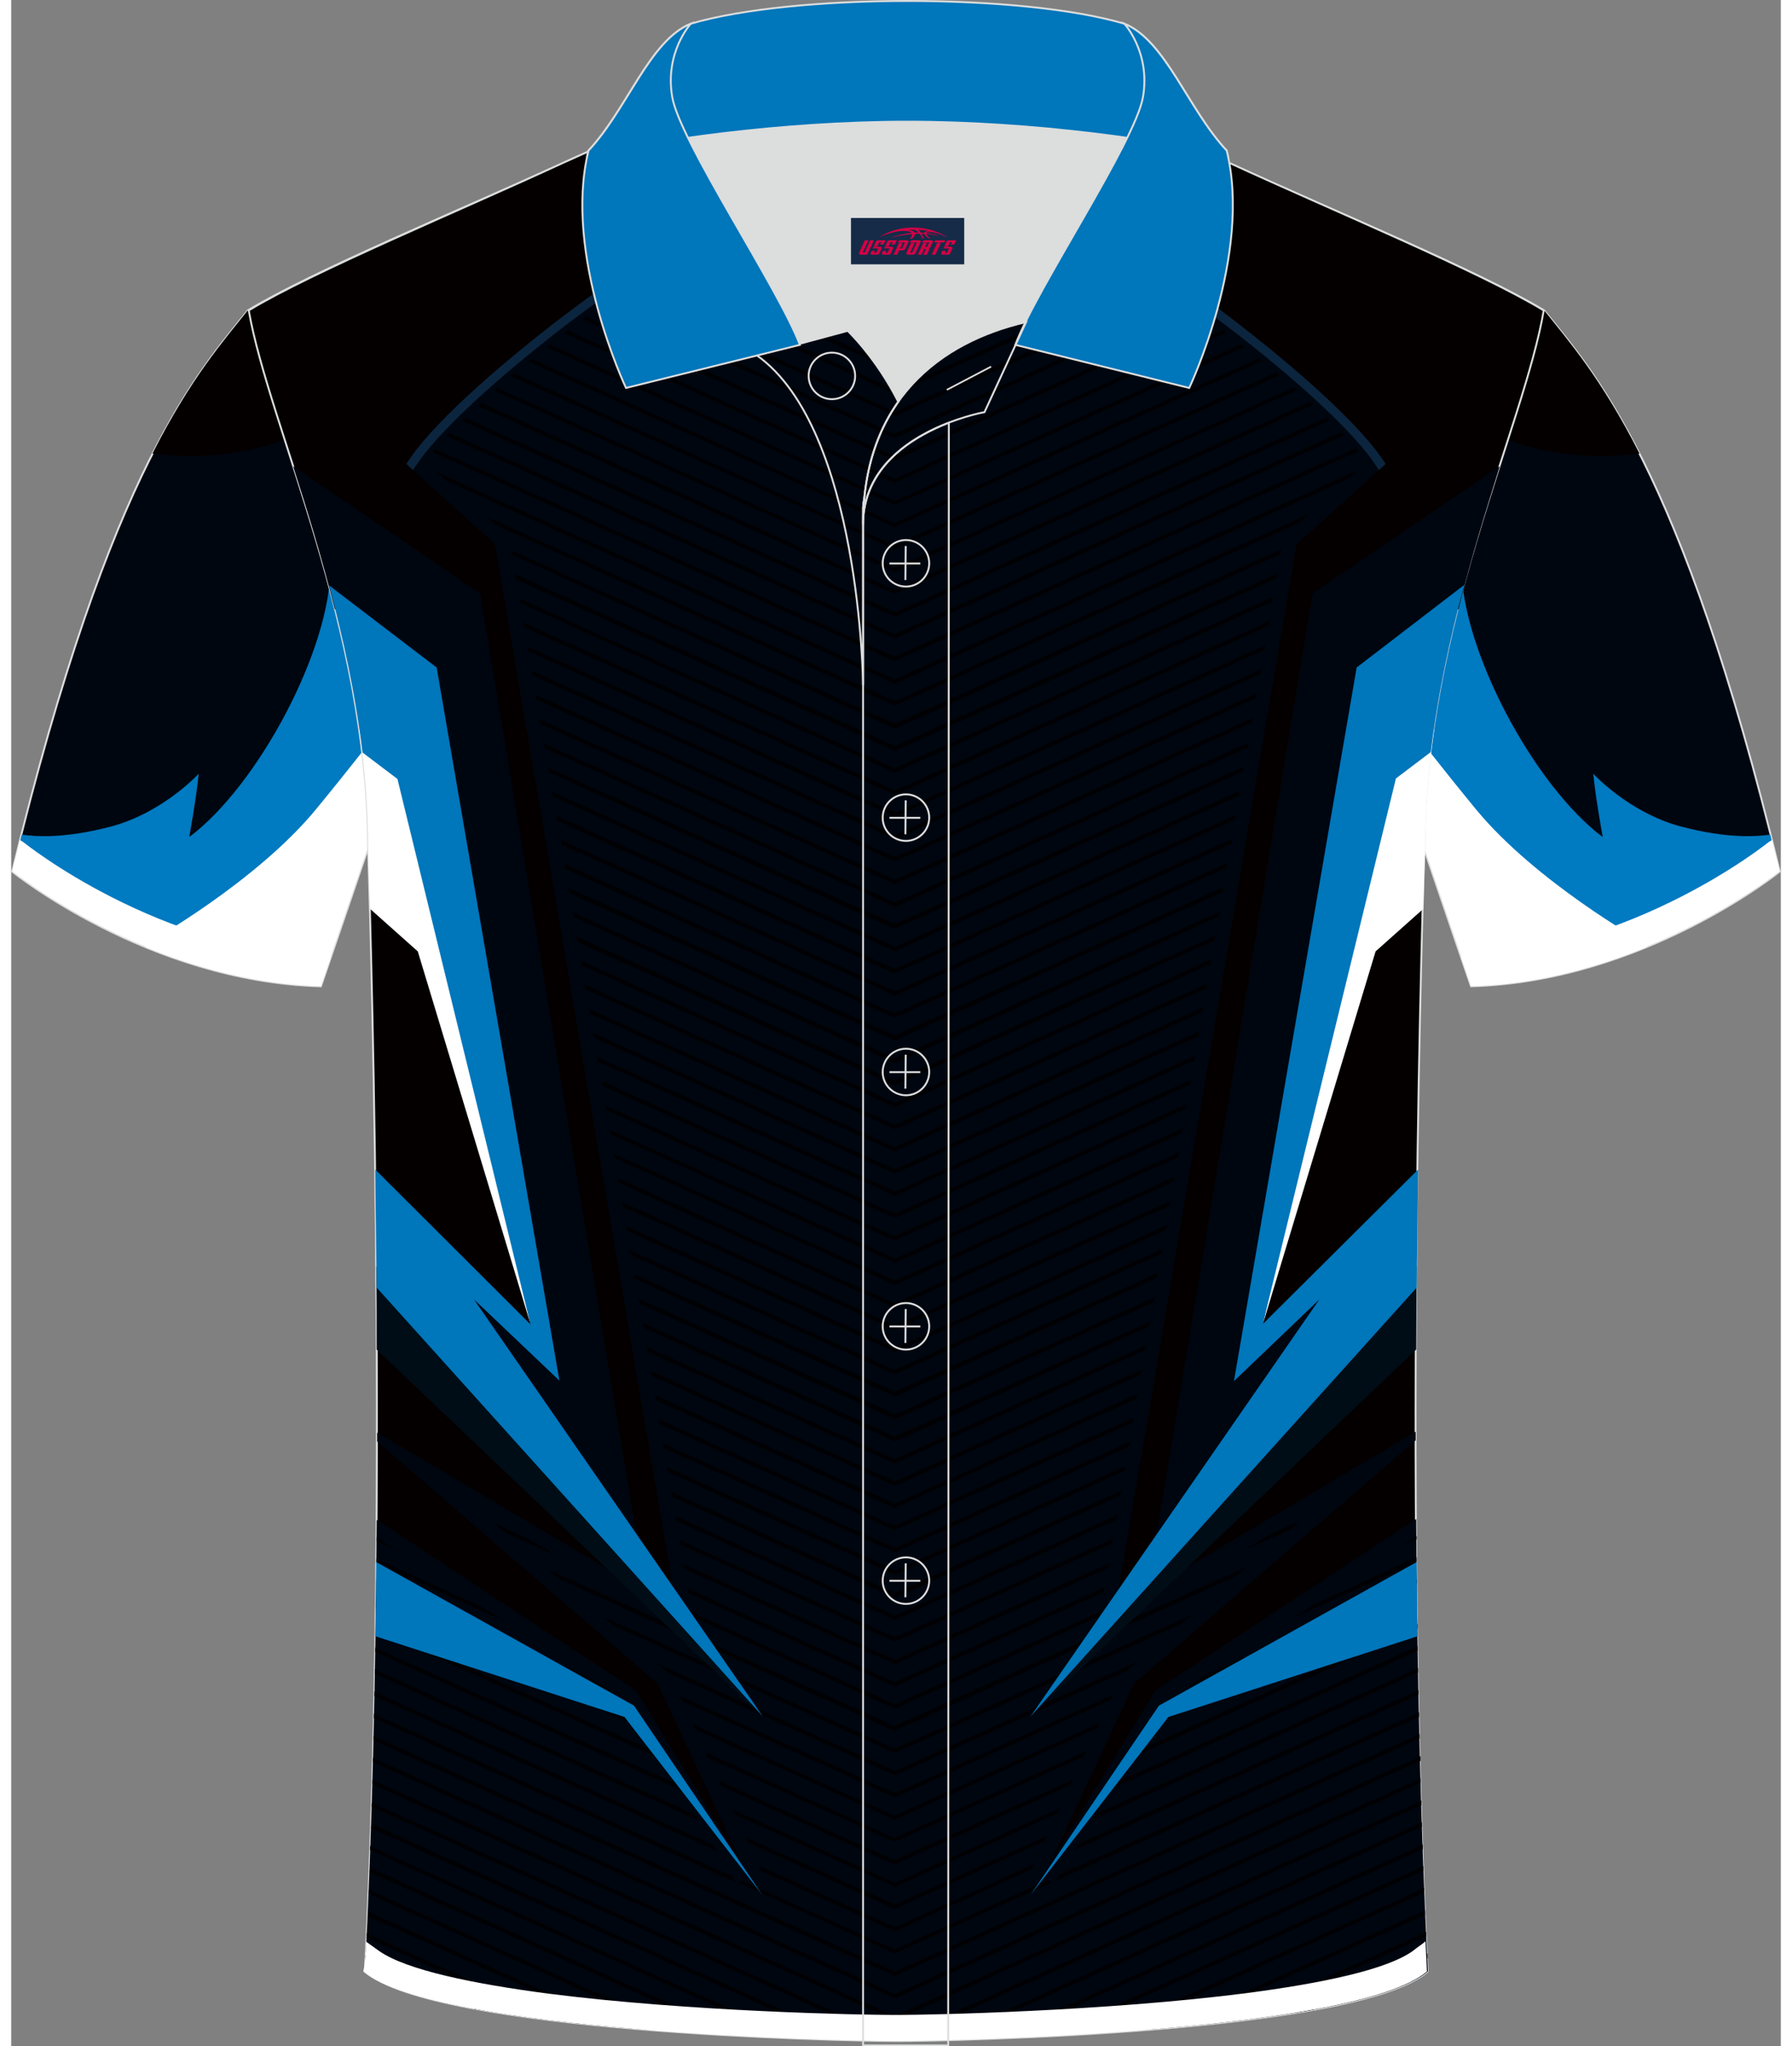 <?xml version="1.0" encoding="utf-8"?>
<!-- Generator: Adobe Illustrator 24.0.1, SVG Export Plug-In . SVG Version: 6.00 Build 0)  -->
<svg xmlns="http://www.w3.org/2000/svg" xmlns:xlink="http://www.w3.org/1999/xlink" version="1.1" id="图层_1" x="0px" y="0px" width="379.8px" height="433.5px" viewBox="0 0 375.08 433.53" enable-background="new 0 0 375.08 433.53" xml:space="preserve">
<rect x="0" y="0" width="375.08" height="433.53" fill="#808080" stroke="none"/>
<g>
	
		<path fill-rule="evenodd" clip-rule="evenodd" fill="#000610" stroke="#DCDDDD" stroke-width="0.4" stroke-miterlimit="22.927" d="   M50.15,65.77C40.05,78.58,21.14,98.09,0.22,184.65c0,0,28.82,23.31,65.43,24.31c0,0,7.1-20.71,9.81-28.71   c22.01-64.83-2-119.17,94.36-155.39c-1.4-0.3-3.1-0.3-4.9-0.1h0.1c-13.81-0.9-17.61-2.1-23.61-0.2c-9.5,3.4-15.41,5.8-24.71,10.11   C94.98,44.56,63.66,57.57,50.15,65.77z"/>
	<g>
		<path fill-rule="evenodd" clip-rule="evenodd" fill="#FFFFFF" d="M85.08,139.11l-23.51,24.41l-33.12,37.12    c10.51,4.3,23.21,7.9,37.12,8.3c0,0,7.1-20.71,9.81-28.71C80.28,166.04,82.88,152.33,85.08,139.11z"/>
		<path fill-rule="evenodd" clip-rule="evenodd" fill="#007AC1" d="M67.66,119.8c0.2,17.41-15.21,46.52-29.92,57.53    c0,0,1.5-8.2,2-13.41c0,0-7.4,8.1-18.31,11.11c-10.11,2.7-16.21,2.2-19.21,1.8c-0.4,1.8-0.9,3.6-1.4,5.5l28.82,17.01    c0,0,22.21-12.51,34.82-27.71c7-8.5,14.21-17.71,19.21-24.31c0.8-4.2,1.4-8.3,2.1-12.31L67.66,119.8z"/>
		<path fill-rule="evenodd" clip-rule="evenodd" fill="#FFFFFF" d="M67.76,202.76c-36.42-1.1-65.13-24.31-65.13-24.31l-0.8-0.5    c-0.5,2.2-1.1,4.4-1.6,6.6c0,0,28.82,23.31,65.43,24.31L67.76,202.76z"/>
		<path fill-rule="evenodd" clip-rule="evenodd" fill="#040000" d="M62.26,89.79l-3.3,2.9c0,0-11.41,5.6-29.02,3.4    c8.3-16.31,15.21-24.01,20.11-30.22c1.4-0.8,2.9-1.7,4.7-2.7L62.26,89.79z"/>
	</g>
	
		<path fill-rule="evenodd" clip-rule="evenodd" fill="#000610" stroke="#DCDDDD" stroke-width="0.4" stroke-miterlimit="22.927" d="   M324.92,65.77c10.11,12.71,29.02,32.32,49.93,118.87c0,0-28.82,23.31-65.43,24.31c0,0-7.1-20.71-9.81-28.71   c-22.01-64.83,2-119.17-94.46-155.39c1.4-0.3,3.1-0.3,4.9-0.1h-0.1c13.81-0.9,17.61-2.1,23.61-0.2c9.5,3.4,15.41,5.8,24.71,10.11   C280.09,44.56,311.41,57.57,324.92,65.77z"/>
	<g>
		<path fill-rule="evenodd" clip-rule="evenodd" fill="#FFFFFF" d="M290,139.11l23.51,24.41l33.12,37.12    c-10.51,4.3-23.21,7.9-37.12,8.3c0,0-7.1-20.71-9.81-28.71C294.8,166.04,292.2,152.33,290,139.11z"/>
		<path fill-rule="evenodd" clip-rule="evenodd" fill="#007AC1" d="M307.41,119.8c-0.2,17.41,15.21,46.52,29.92,57.53    c0,0-1.5-8.2-2-13.41c0,0,7.4,8.1,18.31,11.11c10.11,2.7,16.21,2.2,19.21,1.8c0.4,1.8,0.9,3.6,1.4,5.5l-28.82,17.01    c0,0-22.21-12.51-34.82-27.71c-7-8.5-14.21-17.71-19.21-24.31c-0.8-4.2-1.4-8.3-2.1-12.31L307.41,119.8z"/>
		<path fill-rule="evenodd" clip-rule="evenodd" fill="#FFFFFF" d="M307.31,202.76c36.42-1.1,65.13-24.31,65.13-24.31l0.8-0.5    c0.5,2.2,1.1,4.4,1.6,6.6c0,0-28.82,23.31-65.43,24.31L307.31,202.76z"/>
		<path fill-rule="evenodd" clip-rule="evenodd" fill="#040000" d="M312.81,89.79l3.3,2.9c0,0,11.41,5.6,29.02,3.4    c-8.31-16.31-15.21-24.01-20.11-30.22c-1.4-0.8-2.9-1.7-4.7-2.7L312.81,89.79z"/>
	</g>
	
		<path fill-rule="evenodd" clip-rule="evenodd" fill="#040000" stroke="#DCDDDD" stroke-width="0.4" stroke-miterlimit="22.927" d="   M187.93,432.39h-0.5c-11.81,0-97.26-1.9-112.47-14.71c5.3-100.86,0.7-237.45,0.7-237.45c0-47.52-21.01-89.86-25.31-114.47   c13.51-8.2,44.92-21.21,66.54-31.22c5.5-2.5,11.61-5.2,15.51-6.9c17.31-0.3,25.11,1.2,55.03,1.2h0.3c29.92,0,38.22-1.6,55.53-1.2   c3.9,1.7,9.5,4.4,15.01,6.9c21.73,10.02,53.05,23.02,66.56,31.23c-4.2,24.61-25.31,66.94-25.31,114.47c0,0-4.6,136.48,0.7,237.45   C285.19,430.59,199.74,432.39,187.93,432.39z"/>
	<g>
		<path fill-rule="evenodd" clip-rule="evenodd" fill="#000610" d="M187.53,45.16c-16.71,0.3-33.12,0.8-36.62,0.9    c-10.61,1.9-57.63,36.72-67.14,52.23l9.1,8.2l0.1,0.1l0,0l9.61,8.7l38.52,225.83L77.57,303.5v1.9l59.53,51.33l17.91,38.42    l-22.51-36.92l-55.03-36.22c-0.2,32.02-0.9,65.43-2.5,95.66c7.8,6.6,33.92,10.31,59.23,12.31h53.13h0.2h0.2h53.33    c25.31-2,51.43-5.7,59.23-12.31c-1.6-30.32-2.3-63.73-2.5-95.86l-55.23,36.32l-22.51,36.94l17.91-38.42l59.73-51.53v-1.8    l-63.73,37.82l38.42-225.73l9.61-8.7l0,0l0.1-0.1l9.1-8.2c-9.4-15.52-56.52-50.34-67.14-52.24    C220.65,45.96,204.24,45.46,187.53,45.16z"/>
		<path fill-rule="evenodd" clip-rule="evenodd" fill="#0C253E" d="M289.9,99.59l-0.4-0.6c-0.4-0.6-0.8-1.2-1-1.5    c-5.5-7.6-18.21-18.81-31.12-28.62c-14.11-10.81-28.31-19.91-33.42-20.91c-2.4-0.1-9.2-0.3-17.71-0.5    c-5.7-0.1-12.21-0.3-18.71-0.4c-6.5,0.1-13.01,0.3-18.71,0.4c-8.6,0.2-15.41,0.4-17.71,0.5c-5.1,1-19.31,10.11-33.42,20.81    c-12.91,9.91-25.61,21.11-31.12,28.72c-0.2,0.3-0.5,0.8-0.9,1.3c-0.2,0.3-0.4,0.5-0.5,0.8l-1.4-1.3    c9.41-15.51,56.53-50.33,67.14-52.23c3.6-0.1,20.01-0.6,36.62-0.9c16.71,0.3,33.12,0.8,36.62,0.9    c10.61,1.9,57.63,36.72,67.14,52.23L289.9,99.59z"/>
		<path fill-rule="evenodd" clip-rule="evenodd" fill="#010104" d="M221.65,49.07l-2-0.1l-32.32,14.61l-32.32-14.61l-2,0.1    l34.32,15.51L221.65,49.07L221.65,49.07L221.65,49.07z M101.69,426.18c-1.2-0.2-2.4-0.4-3.6-0.6l-23.02-10.41v-1L101.69,426.18    L101.69,426.18L101.69,426.18z M75.36,410.58l36.32,16.41h2.2l-38.52-17.42V410.58L75.36,410.58L75.36,410.58z M75.56,405.97    l46.62,21.01h2.2l-48.72-22.01L75.56,405.97L75.56,405.97L75.56,405.97z M75.76,401.27l56.83,25.71h2.2l-58.93-26.61L75.76,401.27    L75.76,401.27L75.76,401.27z M75.96,396.67l67.14,30.32h2.2l-69.23-31.32L75.96,396.67L75.96,396.67L75.96,396.67z M76.07,391.97    l77.35,35.02h2.2l-79.55-35.92V391.97L76.07,391.97L76.07,391.97z M76.27,387.36l87.66,39.62h2.2l-89.76-40.62L76.27,387.36    L76.27,387.36L76.27,387.36z M76.37,382.76l97.96,44.32h2.2L76.47,381.86L76.37,382.76L76.37,382.76L76.37,382.76z M76.57,378.06    l108.27,48.93h2.2L76.57,377.06V378.06L76.57,378.06L76.57,378.06z M76.67,373.36l110.67,50.03l111.37-50.33v-1l-111.37,50.33    L76.67,372.36V373.36L76.67,373.36L76.67,373.36z M76.77,368.75l110.47,49.93l111.27-50.33v-1l-111.17,50.33L76.77,367.75V368.75    L76.77,368.75L76.77,368.75z M76.87,364.05v-1l76.04,34.42l0.8,1.4L76.87,364.05L76.87,364.05L76.87,364.05z M76.97,359.35v-1    l71.94,32.52l0.8,1.4L76.97,359.35L76.97,359.35L76.97,359.35z M77.07,354.65v-1l67.84,30.72l0.8,1.4L77.07,354.65L77.07,354.65    L77.07,354.65z M77.17,350.04v-1l63.84,28.82l0.8,1.4L77.17,350.04L77.17,350.04L77.17,350.04z M77.27,345.34v-1l59.74,27.02    l0.8,1.4L77.27,345.34L77.27,345.34L77.27,345.34z M77.27,340.64l56.53,25.61l-0.8-1.4l-55.73-25.21L77.27,340.64L77.27,340.64    L77.27,340.64z M77.37,335.94l50.53,22.81l-4.8-3.1l-45.72-20.61L77.37,335.94L77.37,335.94L77.37,335.94z M77.37,331.23v-1    l22.71,10.31l4.8,3.1L77.37,331.23L77.37,331.23L77.37,331.23z M77.47,326.53v-0.9l4.5,3L77.47,326.53L77.47,326.53L77.47,326.53z     M297.9,325.43v0.7l-3.6,1.6L297.9,325.43L297.9,325.43L297.9,325.43z M297.9,329.93v1l-26.51,12.01l4.8-3.1L297.9,329.93    L297.9,329.93L297.9,329.93z M298,334.64l-44.82,20.21l-4.8,3.1l49.53-22.41L298,334.64L298,334.64L298,334.64z M298,339.34    l-55.73,25.21l-0.8,1.4L298,340.34V339.34L298,339.34L298,339.34z M298.1,344.04v1l-60.63,27.41l0.8-1.4L298.1,344.04    L298.1,344.04L298.1,344.04z M298.1,348.74v1l-64.63,29.22l0.8-1.4L298.1,348.74L298.1,348.74L298.1,348.74z M298.2,353.35v1    l-68.74,31.12l0.8-1.4L298.2,353.35L298.2,353.35L298.2,353.35z M298.3,358.05v1l-72.84,32.92l0.8-1.4L298.3,358.05L298.3,358.05    L298.3,358.05z M298.4,362.75v1l-76.95,34.72l0.8-1.4L298.4,362.75L298.4,362.75L298.4,362.75z M298.7,376.76v1l-108.97,49.23    h-2.2L298.7,376.76L298.7,376.76L298.7,376.76z M298.9,381.46v1l-98.66,44.62h-2.2L298.9,381.46L298.9,381.46L298.9,381.46z     M299,386.06v1l-88.36,39.92h-2.2L299,386.06L299,386.06L299,386.06z M299.2,390.77v1l-78.05,35.32h-2.2L299.2,390.77    L299.2,390.77L299.2,390.77z M299.3,395.37v1l-67.84,30.62h-2.2L299.3,395.37L299.3,395.37L299.3,395.37z M299.5,399.97v1    l-57.53,26.01h-2.2L299.5,399.97L299.5,399.97L299.5,399.97z M299.7,404.67v1l-47.32,21.41h-2.2L299.7,404.67L299.7,404.67    L299.7,404.67z M299.9,409.28v1l-37.02,16.81h-2.2L299.9,409.28L299.9,409.28L299.9,409.28z M300.2,413.88v1l-24.21,10.91    c-1.1,0.2-2.3,0.4-3.5,0.6L300.2,413.88L300.2,413.88L300.2,413.88z M211.85,48.77l-24.51,11.11l-24.51-11.11l2-0.1l22.51,10.21    l22.51-10.21L211.85,48.77L211.85,48.77L211.85,48.77z M201.94,48.46l-14.71,6.6l-14.61-6.6h2.1l12.61,5.7l12.61-5.7H201.94    L201.94,48.46L201.94,48.46z M192.04,48.26l-4.7,2.1l-4.7-2.1h2.1l2.6,1.2l2.6-1.2H192.04L192.04,48.26L192.04,48.26z     M147.71,50.37l39.62,17.91l39.82-18.01c0.3,0.2,0.7,0.3,1.1,0.5l-40.92,18.51l-40.62-18.41    C147.01,50.77,147.41,50.57,147.71,50.37L147.71,50.37L147.71,50.37z M142.91,52.97l44.32,20.01l44.62-20.21    c0.3,0.2,0.6,0.4,0.9,0.5l-45.62,20.61l-45.32-20.51C142.31,53.27,142.61,53.17,142.91,52.97L142.91,52.97L142.91,52.97z     M138.51,55.67l48.83,22.01l49.13-22.21l0.9,0.6l-50.03,22.61l-49.73-22.51L138.51,55.67L138.51,55.67L138.51,55.67z M134.2,58.47    l53.13,24.01l53.43-24.11l0.9,0.6l-54.33,24.51L133.3,59.07L134.2,58.47L134.2,58.47L134.2,58.47z M130,61.27l57.33,25.91    l57.63-26.01l0.9,0.6l-58.43,26.41L129.1,61.87L130,61.27L130,61.27L130,61.27z M125.9,64.17l61.33,27.71l61.73-27.91l0.8,0.6    l-62.53,28.31L125.1,64.77L125.9,64.17L125.9,64.17L125.9,64.17z M121.9,67.07l-0.8,0.6l66.13,29.92l66.54-30.12l-0.8-0.6    l-65.73,29.72L121.9,67.07L121.9,67.07L121.9,67.07z M118,69.98l-0.8,0.6l70.04,31.72l70.44-31.82l-0.8-0.6l-69.64,31.52    L118,69.98L118,69.98L118,69.98z M114.19,72.98l-0.8,0.6L187.33,107l74.24-33.52l-0.8-0.6l-73.44,33.22L114.19,72.98L114.19,72.98    L114.19,72.98z M110.39,75.98l-0.8,0.6l77.65,35.12l77.95-35.22l-0.8-0.6l-77.25,34.92L110.39,75.98L110.39,75.98L110.39,75.98z     M106.69,79.08l-0.8,0.6l81.35,36.72l81.65-36.92l-0.8-0.6l-80.95,36.62L106.69,79.08L106.69,79.08L106.69,79.08z M103.09,82.18    l-0.7,0.6l84.85,38.42l85.25-38.52c-0.2-0.2-0.5-0.4-0.7-0.6l-84.55,38.22L103.09,82.18L103.09,82.18L103.09,82.18z M99.59,85.28    l-0.7,0.7l88.36,39.92L276,85.78l-0.7-0.7l-88.06,39.82L99.59,85.28L99.59,85.28L99.59,85.28z M96.28,88.49l-0.7,0.7l91.76,41.52    l92.16-41.62l-0.7-0.7l-91.46,41.32L96.28,88.49L96.28,88.49L96.28,88.49z M92.98,91.69c-0.2,0.2-0.4,0.5-0.7,0.7l94.96,42.92    l95.36-43.12c-0.2-0.2-0.4-0.5-0.7-0.7l-94.66,42.82L92.98,91.69L92.98,91.69L92.98,91.69z M89.88,95.09l97.36,44.02L285,94.89    c0.2,0.2,0.4,0.5,0.6,0.7l-98.36,44.52L89.28,95.79C89.48,95.59,89.68,95.29,89.88,95.09L89.88,95.09L89.88,95.09z M89.98,99.89    l97.26,44.02l98.36-44.42l-2.2,2l-96.16,43.42l-95.06-43.02L89.98,99.89L89.98,99.89L89.98,99.89z M100.49,109.3l86.86,39.22    l87.86-39.72l-2.2,2l-85.76,38.72L102.6,111.2L100.49,109.3L100.49,109.3L100.49,109.3z M105.89,116.5l81.45,36.82l81.95-37.02    l-0.2,1.1l-81.75,37.02l-81.25-36.92L105.89,116.5L105.89,116.5L105.89,116.5z M106.79,121.6l80.55,36.42l81.15-36.62l-0.2,1.1    l-80.95,36.62l-80.45-36.42L106.79,121.6L106.79,121.6L106.79,121.6z M107.59,126.71l79.65,36.02l80.25-36.32l-0.2,1.1    l-80.05,36.22l-79.45-36.02L107.59,126.71L107.59,126.71L107.59,126.71z M108.49,131.81l78.85,35.62l79.35-35.92l-0.2,1.1    l-79.15,35.82l-78.65-35.52L108.49,131.81L108.49,131.81L108.49,131.81z M109.39,136.91l0.2,1.1l77.75,35.12l78.35-35.42l0.2-1.1    l-78.45,35.52L109.39,136.91L109.39,136.91L109.39,136.91z M110.29,142.02l0.2,1.1l76.85,34.72l77.45-35.02l0.2-1.1l-77.65,35.12    L110.29,142.02L110.29,142.02L110.29,142.02z M111.09,147.13l0.2,1.1l76.05,34.32l76.55-34.62l0.2-1.1l-76.75,34.72L111.09,147.13    L111.09,147.13L111.09,147.13z M111.99,152.33l0.2,1.1l75.14,33.92l75.64-34.22l0.2-1.1l-75.84,34.32L111.99,152.33L111.99,152.33    L111.99,152.33z M112.89,157.43l0.2,1.1l74.24,33.62l74.84-33.82l0.2-1.1l-75.04,33.92L112.89,157.43L112.89,157.43L112.89,157.43    z M113.69,162.53l0.2,1.1l73.34,33.22l73.94-33.42l0.2-1.1l-74.04,33.42L113.69,162.53L113.69,162.53L113.69,162.53z     M114.59,167.64l0.2,1.1l72.54,32.82l73.04-33.02l0.2-1.1l-73.24,33.12L114.59,167.64L114.59,167.64L114.59,167.64z     M115.49,172.74l71.84,32.52l72.34-32.72l-0.2,1.1l-72.24,32.62l-71.64-32.42L115.49,172.74L115.49,172.74L115.49,172.74z     M116.4,177.84l70.94,32.12l71.54-32.32l-0.2,1.1l-71.34,32.22l-70.74-32.02L116.4,177.84L116.4,177.84L116.4,177.84z     M117.2,182.95l70.04,31.72l70.64-31.92l-0.2,1.1l-70.44,31.82l-69.94-31.62L117.2,182.95L117.2,182.95L117.2,182.95z     M118.1,188.05l69.24,31.32l69.74-31.52l-0.2,1.1l-69.54,31.52l-69.04-31.22L118.1,188.05L118.1,188.05L118.1,188.05z M119,193.25    l68.34,30.92l68.94-31.12l-0.2,1.1l-68.74,31.12l-68.24-31.02L119,193.25L119,193.25L119,193.25z M119.8,198.35l67.44,30.52    l68.04-30.72l-0.2,1.1l-67.84,30.72l-67.34-30.42L119.8,198.35L119.8,198.35L119.8,198.35z M120.7,203.46l0.2,1.1l66.43,30.02    l66.94-30.32l0.2-1.1l-67.14,30.42L120.7,203.46L120.7,203.46L120.7,203.46z M121.6,208.56l0.2,1.1l65.53,29.62l66.13-29.92    l0.2-1.1l-66.34,30.02L121.6,208.56L121.6,208.56L121.6,208.56z M122.4,213.66l0.2,1.1l64.63,29.22l65.23-29.52l0.2-1.1    l-65.43,29.62L122.4,213.66L122.4,213.66L122.4,213.66z M123.3,218.76l0.2,1.1l63.83,28.82l64.33-29.12l0.2-1.1l-64.53,29.22    L123.3,218.76L123.3,218.76L123.3,218.76z M124.2,223.87l0.2,1.1l62.93,28.42l63.53-28.71l0.2-1.1l-63.63,28.82L124.2,223.87    L124.2,223.87L124.2,223.87z M125.1,228.97l0.2,1.1l62.03,28.01l62.63-28.31l0.2-1.1l-62.83,28.42L125.1,228.97L125.1,228.97    L125.1,228.97z M125.9,234.17l61.33,27.71l61.93-28.01l-0.2,1.1l-61.73,27.91l-61.13-27.71L125.9,234.17L125.9,234.17    L125.9,234.17z M126.8,239.28l60.53,27.31l61.03-27.61l-0.2,1.1l-60.83,27.51L127,240.28L126.8,239.28L126.8,239.28L126.8,239.28z     M127.7,244.38l59.63,26.91l60.23-27.21l-0.2,1.1l-60.03,27.11l-59.43-26.91L127.7,244.38L127.7,244.38L127.7,244.38z     M128.5,249.48l58.73,26.61l59.33-26.81l-0.2,1.1l-59.13,26.71l-58.53-26.51L128.5,249.48L128.5,249.48L128.5,249.48z     M129.4,254.58l57.93,26.21l58.43-26.41l-0.2,1.1l-58.23,26.31l-57.73-26.11L129.4,254.58L129.4,254.58L129.4,254.58z     M130.3,259.69l0.2,1.1l56.83,25.71l57.43-25.91l0.2-1.1l-57.53,26.01L130.3,259.69L130.3,259.69L130.3,259.69z M131.1,264.79    l0.2,1.1l55.93,25.31l56.53-25.51l0.2-1.1l-56.73,25.61L131.1,264.79L131.1,264.79L131.1,264.79z M132,269.89l0.2,1.1l55.13,24.91    l55.63-25.21l0.2-1.1l-55.83,25.21L132,269.89L132,269.89L132,269.89z M132.9,275.09l0.2,1.1l54.23,24.51l54.83-24.81l0.2-1.1    l-54.93,24.81L132.9,275.09L132.9,275.09L132.9,275.09z M133.8,280.2l0.2,1.1l53.33,24.11L241.26,281l0.2-1.1l-54.13,24.41    L133.8,280.2L133.8,280.2L133.8,280.2z M134.61,285.3l52.63,23.81L240.47,285l-0.2,1.1l-53.03,24.01l-52.43-23.71L134.61,285.3    L134.61,285.3L134.61,285.3z M135.51,290.4l51.83,23.41l52.33-23.71l-0.2,1.1l-52.13,23.61l-51.63-23.31L135.51,290.4    L135.51,290.4L135.51,290.4z M136.41,295.52l50.93,23.01l51.43-23.31l-0.2,1.1l-51.33,23.21l-50.73-22.91L136.41,295.52    L136.41,295.52L136.41,295.52z M137.21,300.62l50.03,22.61l50.63-22.91l-0.2,1.1l-50.43,22.81l-49.83-22.51L137.21,300.62    L137.21,300.62L137.21,300.62z M138.11,305.72L138.11,305.72l49.23,22.21l49.73-22.51l-0.2,1.1l-49.53,22.41l-49.03-22.11    L138.11,305.72L138.11,305.72z M139.01,310.82l0.2,1.1l48.13,21.71l48.73-22.01l0.2-1.1l-48.83,22.11L139.01,310.82L139.01,310.82    L139.01,310.82z M139.91,316.03l0.2,1.1l47.22,21.41l47.83-21.71l0.2-1.1l-48.03,21.71L139.91,316.03L139.91,316.03L139.91,316.03    z M140.71,321.13l0.2,1.1l46.42,21.01l46.92-21.21l0.2-1.1l-47.12,21.31L140.71,321.13L140.71,321.13L140.71,321.13z     M141.61,326.23L141.61,326.23l0.2,1l45.52,20.61l46.02-20.81l0.2-1.1l-46.22,20.91L141.61,326.23L141.61,326.23z M142.51,331.33    l44.82,20.31l45.42-20.51l-0.2,1.1l-45.22,20.41l-44.62-20.21L142.51,331.33L142.51,331.33L142.51,331.33z M143.31,336.44l0.2,1.1    l43.72,19.81l44.32-20.01l0.2-1.1l-44.52,20.11L143.31,336.44L143.31,336.44L143.31,336.44z M144.21,341.54l0.2,1.1l42.92,19.41    l43.42-19.61l0.2-1.1l-43.62,19.71L144.21,341.54L144.21,341.54L144.21,341.54z M145.11,346.64l0.1,0.3l-2.2-1.3l-29.32-13.21    l2.4,2.1l71.14,32.22l72.24-32.72l2.4-2.1l-28.21,12.71l-3.8,2.3l0.1-0.6l-42.72,19.31L145.11,346.64L145.11,346.64L145.11,346.64    z M116.4,329.93l-7-4.1l-7.2-3.2l2.4,2.1L116.4,329.93L116.4,329.93L116.4,329.93z M125.3,342.44l62.03,28.01l63.13-28.52    l-2.4,2.1l-60.73,27.41l-59.63-27.01L125.3,342.44L125.3,342.44L125.3,342.44z M136.81,352.35l50.53,22.81l51.63-23.31l-2.4,2.1    l-49.23,22.21l-48.13-21.71L136.81,352.35L136.81,352.35L136.81,352.35z M141.71,359.25l45.62,20.61l46.32-20.91l-0.6,1.2    l-45.72,20.71l-45.02-20.41L141.71,359.25L141.71,359.25L141.71,359.25z M144.41,365.25l42.82,19.41l43.52-19.71l-0.6,1.2    l-42.92,19.41l-42.22-19.11L144.41,365.25L144.41,365.25L144.41,365.25z M147.21,371.25l40.02,18.11l40.72-18.41l-0.6,1.2    l-40.12,18.11l-39.52-17.81L147.21,371.25L147.21,371.25L147.21,371.25z M150.01,377.26l37.22,16.81l37.92-17.11l-0.6,1.2    l-37.32,16.91l-36.72-16.61L150.01,377.26L150.01,377.26L150.01,377.26z M152.81,383.26l34.52,15.61l35.12-15.91l-0.6,1.2    l-34.52,15.61l-33.92-15.31L152.81,383.26L152.81,383.26L152.81,383.26z M155.62,389.16l31.72,14.31l32.32-14.61l-0.6,1.2    l-31.82,14.41l-31.12-14.11L155.62,389.16L155.62,389.16L155.62,389.16z M158.42,395.17l28.92,13.11l29.52-13.41l-0.6,1.2    l-29.02,13.11l-28.42-12.81l0,0L158.42,395.17L158.42,395.17L158.42,395.17z M155.12,398.47l32.12,14.51l32.42-14.71l1,0.5    l-33.42,15.11l-33.12-15.01L155.12,398.47L155.12,398.47L155.12,398.47z M271.09,324.13l2.4-2.1l-6.1,2.7l-7,4.1L271.09,324.13z"/>
		<path fill-rule="evenodd" clip-rule="evenodd" fill="#0076BB" d="M77.37,330.93L132,361.35l27.21,40.12l-29.22-37.72l-52.83-17.11    C77.27,341.34,77.37,336.14,77.37,330.93z"/>
		<path fill-rule="evenodd" clip-rule="evenodd" fill="#000D17" d="M77.47,285.9l81.75,77.75l-81.85-95.36    C77.47,273.99,77.47,279.9,77.47,285.9z"/>
		<path fill-rule="evenodd" clip-rule="evenodd" fill="#000610" d="M59.76,98.79l39.62,26.91l33.12,199.52l-40.52-49.23l1.3-6.2    l18.91,14.41l-2.6-13.31L78.38,135.11l-9.81-6.1C65.86,118.2,62.76,108.1,59.76,98.79z"/>
		<path fill-rule="evenodd" clip-rule="evenodd" fill="#FFFFFF" d="M76.07,192.55l10.11,9.01l23.91,79.05L83.88,163.14l-10.11-8.6    c1.2,8.3,1.9,16.91,1.9,25.71C75.66,180.24,75.76,184.75,76.07,192.55z"/>
		<path fill-rule="evenodd" clip-rule="evenodd" fill="#0076BB" d="M77.47,272.79l81.85,90.86l-61.23-88.36l18.11,17.21    L90.18,141.42l-22.81-17.41c3,11.11,5.6,23.01,7.1,35.42l7.4,5.6l28.21,115.57l-32.92-32.83    C77.27,255.68,77.37,264.09,77.47,272.79z"/>
		<path fill-rule="evenodd" clip-rule="evenodd" fill="#0076BB" d="M297.9,330.93l-54.63,30.42l-27.21,40.12l29.22-37.72    l52.83-17.11C298,341.34,298,336.14,297.9,330.93z"/>
		<path fill-rule="evenodd" clip-rule="evenodd" fill="#000D17" d="M297.8,285.9l-81.75,77.75l81.85-95.36    C297.9,273.99,297.8,279.9,297.8,285.9z"/>
		<path fill-rule="evenodd" clip-rule="evenodd" fill="#000610" d="M315.51,98.79l-39.62,26.91l-33.12,199.52l40.52-49.23l-1.3-6.2    l-18.81,14.41l2.6-13.31L297,135.11l9.81-6.1C309.41,118.2,312.61,108.1,315.51,98.79z"/>
		<path fill-rule="evenodd" clip-rule="evenodd" fill="#FFFFFF" d="M299.3,192.55l-10.11,9.01l-23.91,79.05l26.21-117.47l10.11-8.6    c-1.2,8.3-1.9,16.91-1.9,25.71C299.7,180.24,299.5,184.75,299.3,192.55z"/>
		<path fill-rule="evenodd" clip-rule="evenodd" fill="#0076BB" d="M297.9,272.79l-81.85,90.86l61.23-88.36l-18.11,17.31    l26.01-151.19L308,123.9c-3,11.11-5.6,23.01-7.1,35.42l-7.4,5.6l-28.21,115.57l32.92-32.72C298.1,255.68,298,264.09,297.9,272.79z    "/>
		<path fill-rule="evenodd" clip-rule="evenodd" fill="#FFFFFF" d="M75.26,411.38l2.1,1.5l0.7,0.5l0,0c5.8,4,19.81,6.9,35.92,9    c29.82,3.8,66.03,4.5,73.34,4.5l0,0h0.5l0,0c7.4,0,44.12-0.8,73.84-4.6c16.11-2.1,30.12-5,35.62-9.1l0,0l0.5-0.4l0,0    c0.6-0.4,1.5-1.1,2-1.5c0.1,2.2,0.2,4.3,0.3,6.4c-15.21,12.91-100.66,14.71-112.47,14.71h-0.5c-11.81,0-97.26-1.9-112.47-14.71    C75.06,415.58,75.16,413.48,75.26,411.38z"/>
	</g>
	<path fill-rule="evenodd" clip-rule="evenodd" fill="#DCDDDD" d="M188.02,85.11c6.44-9.11,16.35-14.37,26.94-16.84   c5.24-10.64,16.09-27.82,21.62-39.14c-26.77-6.52-66.38-6.52-93.15,0c6.43,13.14,20,34.17,23.66,43.71l10.22-2.75   C177.3,70.09,183.3,75.76,188.02,85.11z"/>
	<path fill="none" stroke="#DCDDDD" stroke-width="0.4" stroke-miterlimit="10" d="M158.04,75.28l19.26-5.19c0,0,6,5.67,10.72,15.03   c-3.78,5.35-6.37,12.04-7.18,20.26c-0.14,0.74-0.24,1.47-0.28,2.18v3.57v33.98C180.56,145.1,180.03,90.85,158.04,75.28z"/>
	<path fill="none" stroke="#DCDDDD" stroke-width="0.4" stroke-miterlimit="10" d="M180.56,107.56v3.57c0-1.99,0.1-3.91,0.28-5.75   C180.69,106.12,180.6,106.85,180.56,107.56L180.56,107.56z M180.56,111.13v322.2h18.04l0.14-343.78   C191.14,92.48,180.56,98.79,180.56,111.13z"/>
	<path fill-rule="evenodd" clip-rule="evenodd" fill="#0076BB" stroke="#DCDDDD" stroke-width="0.4" stroke-miterlimit="10" d="   M122.08,33.11c13.39-3.26,40.91-7.33,67.91-7.33s54.52,4.07,67.91,7.33l-0.28-1.2c-8.22-8.78-12.93-23.33-21.69-26.89   C225,1.8,207.5,0.2,190,0.2c-17.51,0-35.01,1.61-45.95,4.82c-8.77,3.57-13.47,18.11-21.69,26.89L122.08,33.11z"/>
	<path fill-rule="evenodd" clip-rule="evenodd" fill="#0076BB" stroke="#DCDDDD" stroke-width="0.4" stroke-miterlimit="10" d="   M144.05,5.02c0,0-5.58,6.05-3.94,15.53c1.63,9.49,22.57,40.53,27.06,52.51l-36.86,9.13c0,0-13.39-28.22-7.95-50.28   C130.59,23.13,135.29,8.59,144.05,5.02z"/>
	<path fill-rule="evenodd" clip-rule="evenodd" fill="#0076BB" stroke="#DCDDDD" stroke-width="0.4" stroke-miterlimit="10" d="   M235.94,5.02c0,0,5.58,6.05,3.95,15.53c-1.63,9.49-22.57,40.53-27.06,52.51l36.86,9.13c0,0,13.39-28.22,7.95-50.28   C249.41,23.13,244.7,8.59,235.94,5.02z"/>
	<path fill="none" stroke="#DCDDDD" stroke-width="0.4" stroke-miterlimit="10" d="M173.95,84.57c2.72,0,4.93-2.21,4.93-4.93   s-2.21-4.93-4.93-4.93c-2.72,0-4.93,2.21-4.93,4.93S171.24,84.57,173.95,84.57z"/>
	<path fill="none" stroke="#DCDDDD" stroke-width="0.4" stroke-miterlimit="10" d="M215.11,68.24l-8.81,19.07   c0,0-25.75,4.58-25.75,23.82C180.56,84.95,196.83,72.44,215.11,68.24z"/>
	
	<line fill="none" stroke="#DCDDDD" stroke-width="0.36" stroke-miterlimit="10" x1="207.7" y1="77.67" x2="198.31" y2="82.59"/>
	<g>
		<g>
			<path fill="none" stroke="#DCDDDD" stroke-width="0.402" stroke-miterlimit="10" d="M189.65,124.27c2.71,0,4.93-2.22,4.93-4.93     s-2.23-4.93-4.93-4.93c-2.71,0-4.93,2.22-4.93,4.93C184.7,122.06,186.92,124.27,189.65,124.27z"/>
			
				<line fill="none" stroke="#DCDDDD" stroke-width="0.402" stroke-miterlimit="10" x1="189.6" y1="115.68" x2="189.53" y2="122.88"/>
			
				<line fill="none" stroke="#DCDDDD" stroke-width="0.402" stroke-miterlimit="10" x1="186.15" y1="119.38" x2="192.69" y2="119.38"/>
		</g>
		<g>
			<path fill="none" stroke="#DCDDDD" stroke-width="0.402" stroke-miterlimit="10" d="M189.65,178.15c2.71,0,4.93-2.22,4.93-4.93     c0-2.71-2.23-4.93-4.93-4.93c-2.71,0-4.93,2.22-4.93,4.93C184.7,175.94,186.92,178.15,189.65,178.15z"/>
			
				<line fill="none" stroke="#DCDDDD" stroke-width="0.402" stroke-miterlimit="10" x1="189.6" y1="169.56" x2="189.53" y2="176.76"/>
			
				<line fill="none" stroke="#DCDDDD" stroke-width="0.402" stroke-miterlimit="10" x1="186.15" y1="173.26" x2="192.69" y2="173.26"/>
		</g>
		<g>
			<path fill="none" stroke="#DCDDDD" stroke-width="0.402" stroke-miterlimit="10" d="M189.65,232.04c2.71,0,4.93-2.22,4.93-4.93     c0-2.71-2.23-4.93-4.93-4.93c-2.71,0-4.93,2.22-4.93,4.93C184.7,229.82,186.92,232.04,189.65,232.04z"/>
			
				<line fill="none" stroke="#DCDDDD" stroke-width="0.402" stroke-miterlimit="10" x1="189.6" y1="223.45" x2="189.53" y2="230.64"/>
			
				<line fill="none" stroke="#DCDDDD" stroke-width="0.402" stroke-miterlimit="10" x1="186.15" y1="227.14" x2="192.69" y2="227.14"/>
		</g>
		<g>
			<path fill="none" stroke="#DCDDDD" stroke-width="0.402" stroke-miterlimit="10" d="M189.65,285.92c2.71,0,4.93-2.22,4.93-4.93     s-2.23-4.93-4.93-4.93c-2.71,0-4.93,2.22-4.93,4.93C184.7,283.7,186.92,285.92,189.65,285.92z"/>
			
				<line fill="none" stroke="#DCDDDD" stroke-width="0.402" stroke-miterlimit="10" x1="189.6" y1="277.33" x2="189.53" y2="284.52"/>
			
				<line fill="none" stroke="#DCDDDD" stroke-width="0.402" stroke-miterlimit="10" x1="186.15" y1="281.02" x2="192.69" y2="281.02"/>
		</g>
		<g>
			<path fill="none" stroke="#DCDDDD" stroke-width="0.402" stroke-miterlimit="10" d="M189.65,339.8c2.71,0,4.93-2.22,4.93-4.93     s-2.23-4.93-4.93-4.93c-2.71,0-4.93,2.22-4.93,4.93C184.7,337.58,186.92,339.8,189.65,339.8z"/>
			
				<line fill="none" stroke="#DCDDDD" stroke-width="0.402" stroke-miterlimit="10" x1="189.6" y1="331.21" x2="189.53" y2="338.4"/>
			
				<line fill="none" stroke="#DCDDDD" stroke-width="0.402" stroke-miterlimit="10" x1="186.15" y1="334.9" x2="192.69" y2="334.9"/>
		</g>
	</g>
</g>
<g id="tag_logo">
	<rect y="46.18" fill="#162B48" width="24" height="9.818" x="178"/>
	<g>
		<path fill="#D30044" d="M193.96,49.37l0.005-0.011c0.131-0.311,1.085-0.262,2.351,0.071c0.715,0.24,1.44,0.54,2.193,0.9    c-0.218-0.147-0.447-0.289-0.682-0.42l0.011,0.005l-0.011-0.005c-1.478-0.845-3.218-1.418-5.1-1.62    c-1.282-0.115-1.658-0.082-2.411-0.055c-2.449,0.142-4.68,0.905-6.458,2.095c1.26-0.638,2.722-1.075,4.195-1.336    c1.467-0.18,2.476-0.033,2.771,0.344c-1.691,0.175-3.469,0.633-4.555,1.075c1.156-0.338,2.967-0.665,4.647-0.813    c0.016,0.251-0.115,0.567-0.415,0.96h0.475c0.376-0.382,0.584-0.725,0.595-1.004c0.333-0.022,0.66-0.033,0.971-0.033    C192.79,49.81,193,50.16,193.2,50.55h0.262c-0.125-0.344-0.295-0.687-0.518-1.036c0.207,0,0.393,0.005,0.567,0.011    c0.104,0.267,0.496,0.66,1.058,1.025h0.245c-0.442-0.365-0.753-0.753-0.835-1.004c1.047,0.065,1.696,0.224,2.885,0.513    C195.78,49.63,195.04,49.46,193.96,49.37z M191.52,49.28c-0.164-0.295-0.655-0.485-1.402-0.551    c0.464-0.033,0.922-0.055,1.364-0.055c0.311,0.147,0.589,0.344,0.84,0.589C192.06,49.26,191.79,49.27,191.52,49.28z M193.5,49.33c-0.224-0.016-0.458-0.027-0.715-0.044c-0.147-0.202-0.311-0.398-0.502-0.6c0.082,0,0.164,0.005,0.24,0.011    c0.72,0.033,1.429,0.125,2.138,0.273C193.99,48.93,193.61,49.09,193.5,49.33z"/>
		<path fill="#D30044" d="M180.92,50.91L179.75,53.46C179.57,53.83,179.84,53.97,180.32,53.97l0.873,0.005    c0.115,0,0.251-0.049,0.327-0.175l1.342-2.891H182.08L180.86,53.54H180.69c-0.147,0-0.185-0.033-0.147-0.125l1.156-2.504H180.92L180.92,50.91z M182.78,52.26h1.271c0.36,0,0.584,0.125,0.442,0.425L184.02,53.72C183.92,53.94,183.65,53.97,183.42,53.97H182.5c-0.267,0-0.442-0.136-0.349-0.333l0.235-0.513h0.742L182.95,53.5C182.93,53.55,182.97,53.56,183.03,53.56h0.18    c0.082,0,0.125-0.016,0.147-0.071l0.376-0.813c0.011-0.022,0.011-0.044-0.055-0.044H182.61L182.78,52.26L182.78,52.26z M183.6,52.19h-0.78l0.475-1.025c0.098-0.218,0.338-0.256,0.578-0.256H185.32L184.93,51.75L184.15,51.87l0.262-0.562H184.12c-0.082,0-0.12,0.016-0.147,0.071L183.6,52.19L183.6,52.19z M185.19,52.26L185.02,52.63h1.069c0.06,0,0.06,0.016,0.049,0.044    L185.76,53.49C185.74,53.54,185.7,53.56,185.62,53.56H185.44c-0.055,0-0.104-0.011-0.082-0.06l0.175-0.376H184.79L184.56,53.64C184.46,53.83,184.64,53.97,184.91,53.97h0.916c0.24,0,0.502-0.033,0.605-0.251l0.475-1.031c0.142-0.3-0.082-0.425-0.442-0.425H185.19L185.19,52.26z M186,52.19l0.371-0.818c0.022-0.055,0.06-0.071,0.147-0.071h0.295L186.55,51.86l0.791-0.115l0.387-0.845H186.28c-0.24,0-0.48,0.038-0.578,0.256L185.23,52.19L186,52.19L186,52.19z M188.4,52.65h0.278c0.087,0,0.153-0.022,0.202-0.115    l0.496-1.075c0.033-0.076-0.011-0.12-0.125-0.12H187.85l0.431-0.431h1.522c0.355,0,0.485,0.153,0.393,0.355l-0.676,1.445    c-0.06,0.125-0.175,0.333-0.644,0.327l-0.649-0.005L187.79,53.97H187.01l1.178-2.558h0.785L188.4,52.65L188.4,52.65z     M190.99,53.46c-0.022,0.049-0.06,0.076-0.142,0.076h-0.191c-0.082,0-0.109-0.027-0.082-0.076l0.944-2.051h-0.785l-0.987,2.138    c-0.125,0.273,0.115,0.415,0.453,0.415h0.72c0.327,0,0.649-0.071,0.769-0.322l1.085-2.384c0.093-0.202-0.06-0.355-0.415-0.355    h-1.533l-0.431,0.431h1.38c0.115,0,0.164,0.033,0.131,0.104L190.99,53.46L190.99,53.46z M193.71,52.33h0.278    c0.087,0,0.158-0.022,0.202-0.115l0.344-0.753c0.033-0.076-0.011-0.12-0.125-0.12h-1.402l0.425-0.431h1.527    c0.355,0,0.485,0.153,0.393,0.355l-0.529,1.124c-0.044,0.093-0.147,0.18-0.393,0.18c0.224,0.011,0.256,0.158,0.175,0.327    l-0.496,1.075h-0.785l0.54-1.167c0.022-0.055-0.005-0.087-0.104-0.087h-0.235L192.94,53.97h-0.785l1.178-2.558h0.785L193.71,52.33L193.71,52.33z M196.28,51.42L195.1,53.97h0.785l1.184-2.558H196.28L196.28,51.42z M197.79,51.35l0.202-0.431h-2.1l-0.295,0.431    H197.79L197.79,51.35z M197.77,52.26h1.271c0.36,0,0.584,0.125,0.442,0.425l-0.475,1.031c-0.104,0.218-0.371,0.251-0.605,0.251    h-0.916c-0.267,0-0.442-0.136-0.349-0.333l0.235-0.513h0.742L197.94,53.5c-0.022,0.049,0.022,0.06,0.082,0.06h0.18    c0.082,0,0.125-0.016,0.147-0.071l0.376-0.813c0.011-0.022,0.011-0.044-0.049-0.044h-1.069L197.77,52.26L197.77,52.26z     M198.58,52.19H197.8l0.475-1.025c0.098-0.218,0.338-0.256,0.578-0.256h1.451l-0.387,0.845l-0.791,0.115l0.262-0.562h-0.295    c-0.082,0-0.12,0.016-0.147,0.071L198.58,52.19z"/>
	</g>
</g>
</svg>